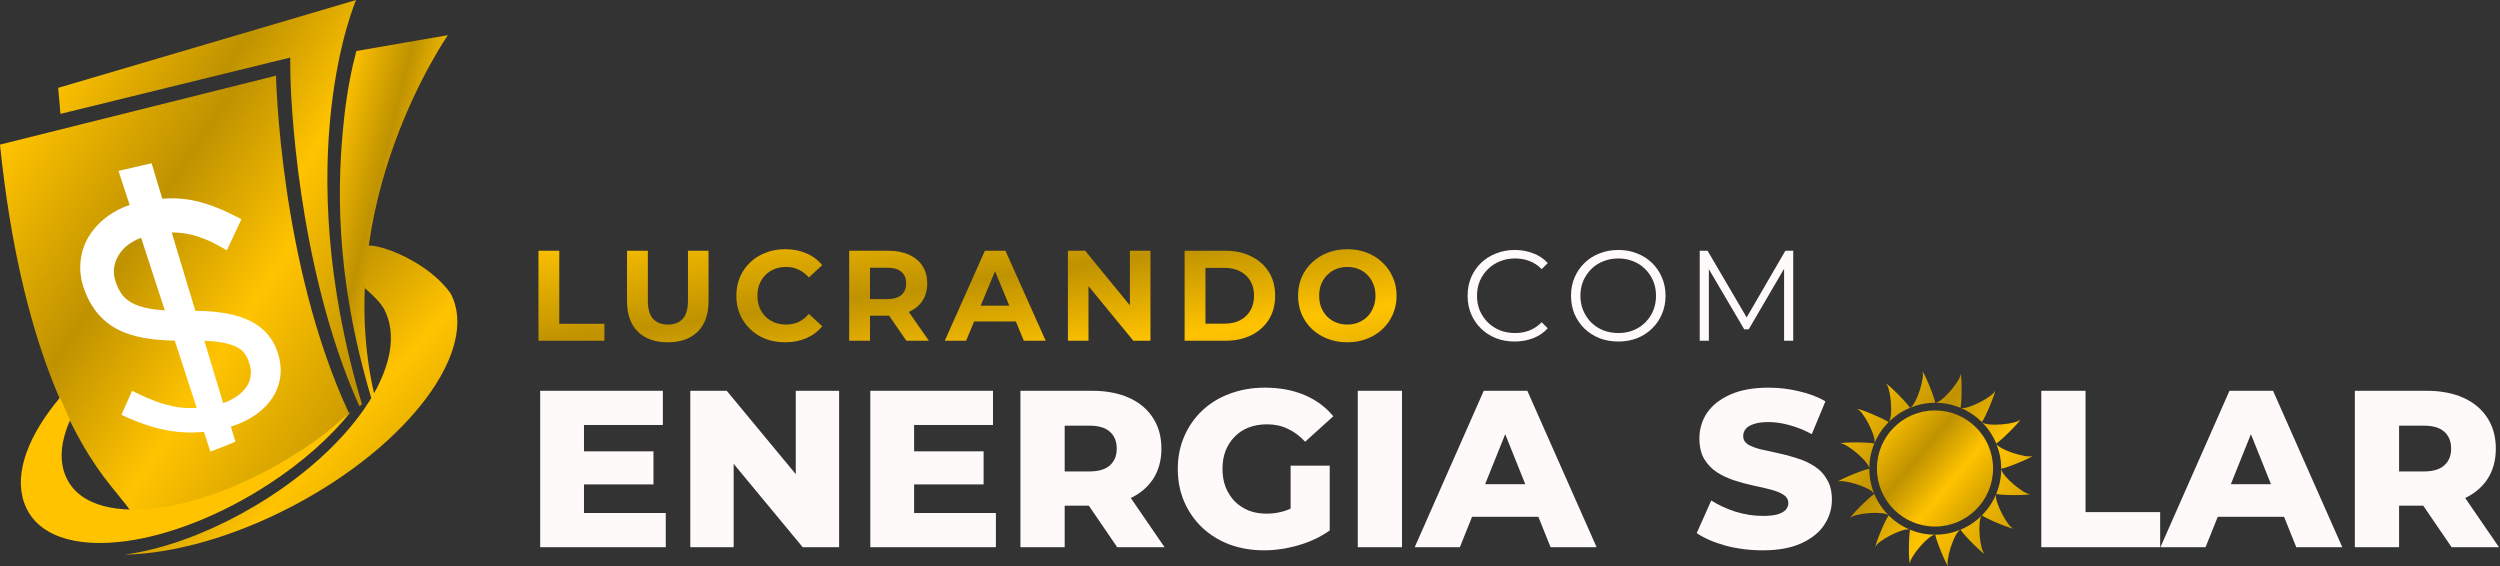 <svg xmlns="http://www.w3.org/2000/svg" width="720" height="163" viewBox="0 0 720 163" fill="none"><rect x="0" y="0" width="720" height="163" fill="#333333" stroke="none"/><path d="M167.285 129.986H188.199V139.509H167.285V129.986ZM168.186 147.746H191.738V157.591H155.574V112.547H190.901V122.393H168.186V147.746Z" fill="#FFFAFA"></path><path d="M198.808 157.591V112.547H209.297L234.136 142.534H229.181V112.547H241.665V157.591H231.176L206.337 127.605H211.292V157.591H198.808Z" fill="#FFFAFA"></path><path d="M262.363 129.986H283.277V139.509H262.363V129.986ZM263.264 147.746H286.816V157.591H250.652V112.547H285.979V122.393H263.264V147.746Z" fill="#FFFAFA"></path><path d="M293.886 157.591V112.547H314.478C318.596 112.547 322.135 113.212 325.095 114.542C328.098 115.872 330.415 117.802 332.045 120.333C333.675 122.822 334.49 125.782 334.49 129.214C334.49 132.603 333.675 135.541 332.045 138.029C330.415 140.475 328.098 142.362 325.095 143.692C322.135 144.979 318.596 145.623 314.478 145.623H300.965L306.627 140.282V157.591H293.886ZM321.749 157.591L310.553 141.183H324.13L335.391 157.591H321.749ZM306.627 141.633L300.965 135.777H313.706C316.365 135.777 318.339 135.198 319.626 134.04C320.956 132.882 321.621 131.273 321.621 129.214C321.621 127.112 320.956 125.481 319.626 124.323C318.339 123.165 316.365 122.586 313.706 122.586H300.965L306.627 116.73V141.633Z" fill="#FFFAFA"></path><path d="M364.042 158.492C360.481 158.492 357.178 157.935 354.132 156.819C351.086 155.661 348.448 154.031 346.217 151.929C344.029 149.827 342.313 147.36 341.069 144.529C339.825 141.654 339.203 138.501 339.203 135.069C339.203 131.637 339.825 128.506 341.069 125.674C342.313 122.8 344.05 120.312 346.281 118.21C348.512 116.108 351.15 114.499 354.196 113.384C357.285 112.226 360.652 111.646 364.299 111.646C368.546 111.646 372.343 112.354 375.689 113.77C379.035 115.186 381.802 117.223 383.99 119.883L375.882 127.219C374.337 125.546 372.664 124.302 370.863 123.487C369.104 122.629 367.13 122.2 364.942 122.2C363.012 122.2 361.253 122.5 359.666 123.1C358.079 123.701 356.727 124.58 355.612 125.739C354.496 126.854 353.617 128.205 352.974 129.793C352.373 131.337 352.073 133.096 352.073 135.069C352.073 136.957 352.373 138.694 352.974 140.282C353.617 141.869 354.496 143.242 355.612 144.4C356.727 145.515 358.057 146.395 359.601 147.038C361.189 147.639 362.926 147.939 364.814 147.939C366.701 147.939 368.546 147.639 370.348 147.038C372.149 146.395 373.973 145.322 375.817 143.821L382.96 152.765C380.386 154.61 377.405 156.026 374.016 157.012C370.627 157.999 367.302 158.492 364.042 158.492ZM371.699 151.092V134.104H382.96V152.765L371.699 151.092Z" fill="#FFFAFA"></path><path d="M391.038 157.591V112.547H403.779V157.591H391.038Z" fill="#FFFAFA"></path><path d="M407.438 157.591L427.322 112.547H439.87L459.818 157.591H446.562L430.99 118.789H436.009L420.437 157.591H407.438ZM418.313 148.84L421.595 139.445H443.602L446.884 148.84H418.313Z" fill="#FFFAFA"></path><path d="M507.639 158.492C503.95 158.492 500.389 158.042 496.957 157.141C493.568 156.197 490.801 154.996 488.656 153.537L492.839 144.143C494.855 145.43 497.172 146.502 499.789 147.36C502.448 148.175 505.087 148.583 507.703 148.583C509.462 148.583 510.878 148.432 511.95 148.132C513.023 147.789 513.795 147.36 514.267 146.845C514.782 146.288 515.039 145.644 515.039 144.915C515.039 143.885 514.567 143.07 513.624 142.469C512.68 141.869 511.457 141.376 509.956 140.989C508.454 140.603 506.781 140.217 504.936 139.831C503.135 139.445 501.311 138.952 499.467 138.351C497.665 137.751 496.013 136.978 494.512 136.035C493.01 135.048 491.788 133.782 490.844 132.238C489.9 130.651 489.428 128.656 489.428 126.254C489.428 123.551 490.158 121.106 491.616 118.918C493.118 116.73 495.348 114.971 498.309 113.641C501.269 112.311 504.958 111.646 509.377 111.646C512.337 111.646 515.232 111.99 518.064 112.676C520.938 113.319 523.49 114.285 525.721 115.572L521.796 125.031C519.651 123.873 517.527 123.015 515.425 122.457C513.323 121.856 511.286 121.556 509.312 121.556C507.553 121.556 506.138 121.749 505.065 122.135C503.993 122.478 503.22 122.95 502.749 123.551C502.277 124.151 502.041 124.838 502.041 125.61C502.041 126.597 502.491 127.39 503.392 127.991C504.336 128.549 505.559 129.021 507.06 129.407C508.604 129.75 510.277 130.114 512.079 130.501C513.924 130.887 515.747 131.38 517.549 131.981C519.393 132.538 521.067 133.31 522.568 134.297C524.07 135.241 525.271 136.506 526.172 138.094C527.115 139.638 527.587 141.59 527.587 143.95C527.587 146.566 526.837 148.99 525.335 151.221C523.876 153.409 521.667 155.168 518.707 156.498C515.79 157.827 512.101 158.492 507.639 158.492Z" fill="#FFFAFA"></path><path d="M587.893 157.591V112.547H600.634V147.489H622.126V157.591H587.893Z" fill="#FFFAFA"></path><path d="M622.203 157.591L642.087 112.547H654.635L674.583 157.591H661.327L645.754 118.789H650.774L635.201 157.591H622.203ZM633.078 148.84L636.36 139.445H658.367L661.649 148.84H633.078Z" fill="#FFFAFA"></path><path d="M678.195 157.591V112.547H698.787C702.905 112.547 706.444 113.212 709.404 114.542C712.407 115.872 714.724 117.802 716.354 120.333C717.984 122.822 718.799 125.782 718.799 129.214C718.799 132.603 717.984 135.541 716.354 138.029C714.724 140.475 712.407 142.362 709.404 143.692C706.444 144.979 702.905 145.623 698.787 145.623H685.273L690.936 140.282V157.591H678.195ZM706.058 157.591L694.861 141.183H708.439L719.7 157.591H706.058ZM690.936 141.633L685.273 135.777H698.014C700.674 135.777 702.647 135.198 703.934 134.04C705.264 132.882 705.929 131.273 705.929 129.214C705.929 127.112 705.264 125.481 703.934 124.323C702.647 123.165 700.674 122.586 698.014 122.586H685.273L690.936 116.73V141.633Z" fill="#FFFAFA"></path><path d="M155.074 98.137V72.212H161.074V93.249H174.073V98.137H155.074ZM192.322 98.582C188.643 98.582 185.766 97.557 183.692 95.508C181.618 93.458 180.581 90.533 180.581 86.73V72.212H186.581V86.508C186.581 88.977 187.087 90.755 188.1 91.841C189.112 92.927 190.532 93.471 192.359 93.471C194.186 93.471 195.606 92.927 196.618 91.841C197.63 90.755 198.136 88.977 198.136 86.508V72.212H204.062V86.73C204.062 90.533 203.025 93.458 200.951 95.508C198.877 97.557 196.001 98.582 192.322 98.582ZM226.101 98.582C224.101 98.582 222.237 98.261 220.509 97.619C218.805 96.952 217.324 96.014 216.065 94.804C214.806 93.594 213.818 92.174 213.102 90.545C212.411 88.915 212.065 87.125 212.065 85.175C212.065 83.224 212.411 81.434 213.102 79.805C213.818 78.175 214.806 76.755 216.065 75.546C217.349 74.336 218.842 73.41 220.546 72.768C222.25 72.101 224.114 71.768 226.138 71.768C228.385 71.768 230.41 72.163 232.212 72.953C234.039 73.718 235.57 74.854 236.805 76.36L232.953 79.916C232.064 78.903 231.077 78.15 229.99 77.656C228.904 77.138 227.719 76.879 226.435 76.879C225.225 76.879 224.114 77.076 223.102 77.471C222.089 77.866 221.213 78.434 220.472 79.175C219.731 79.916 219.151 80.792 218.731 81.805C218.336 82.817 218.139 83.94 218.139 85.175C218.139 86.409 218.336 87.533 218.731 88.545C219.151 89.557 219.731 90.434 220.472 91.174C221.213 91.915 222.089 92.483 223.102 92.878C224.114 93.273 225.225 93.471 226.435 93.471C227.719 93.471 228.904 93.224 229.99 92.73C231.077 92.212 232.064 91.434 232.953 90.397L236.805 93.952C235.57 95.458 234.039 96.606 232.212 97.397C230.41 98.187 228.373 98.582 226.101 98.582ZM244.56 98.137V72.212H255.782C258.103 72.212 260.103 72.595 261.781 73.36C263.46 74.101 264.757 75.175 265.67 76.582C266.584 77.99 267.041 79.669 267.041 81.619C267.041 83.545 266.584 85.212 265.67 86.619C264.757 88.002 263.46 89.064 261.781 89.804C260.103 90.545 258.103 90.915 255.782 90.915H247.893L250.56 88.286V98.137H244.56ZM261.041 98.137L254.56 88.73H260.967L267.522 98.137H261.041ZM250.56 88.952L247.893 86.138H255.448C257.3 86.138 258.683 85.743 259.596 84.953C260.51 84.138 260.967 83.027 260.967 81.619C260.967 80.187 260.51 79.076 259.596 78.286C258.683 77.496 257.3 77.101 255.448 77.101H247.893L250.56 74.249V88.952ZM272.09 98.137L283.646 72.212H289.571L301.163 98.137H294.867L285.386 75.249H287.757L278.238 98.137H272.09ZM277.868 92.582L279.461 88.026H292.793L294.423 92.582H277.868ZM307.557 98.137V72.212H312.519L327.815 90.878H325.408V72.212H331.334V98.137H326.408L311.075 79.471H313.482V98.137H307.557ZM341.171 98.137V72.212H352.948C355.763 72.212 358.244 72.755 360.392 73.842C362.54 74.903 364.219 76.397 365.429 78.323C366.639 80.249 367.244 82.533 367.244 85.175C367.244 87.792 366.639 90.076 365.429 92.026C364.219 93.952 362.54 95.458 360.392 96.545C358.244 97.606 355.763 98.137 352.948 98.137H341.171ZM347.171 93.212H352.652C354.38 93.212 355.874 92.891 357.133 92.249C358.417 91.582 359.405 90.644 360.096 89.434C360.812 88.224 361.17 86.804 361.17 85.175C361.17 83.52 360.812 82.101 360.096 80.916C359.405 79.706 358.417 78.78 357.133 78.138C355.874 77.471 354.38 77.138 352.652 77.138H347.171V93.212ZM388.064 98.582C386.015 98.582 384.114 98.248 382.361 97.582C380.633 96.915 379.126 95.977 377.843 94.767C376.583 93.557 375.596 92.137 374.88 90.508C374.188 88.878 373.843 87.101 373.843 85.175C373.843 83.249 374.188 81.471 374.88 79.842C375.596 78.212 376.596 76.792 377.88 75.582C379.163 74.373 380.67 73.434 382.398 72.768C384.126 72.101 386.003 71.768 388.027 71.768C390.077 71.768 391.953 72.101 393.657 72.768C395.385 73.434 396.879 74.373 398.138 75.582C399.422 76.792 400.422 78.212 401.138 79.842C401.854 81.447 402.212 83.224 402.212 85.175C402.212 87.101 401.854 88.891 401.138 90.545C400.422 92.174 399.422 93.594 398.138 94.804C396.879 95.989 395.385 96.915 393.657 97.582C391.953 98.248 390.089 98.582 388.064 98.582ZM388.027 93.471C389.188 93.471 390.25 93.273 391.212 92.878C392.2 92.483 393.064 91.915 393.805 91.174C394.546 90.434 395.114 89.557 395.509 88.545C395.928 87.533 396.138 86.409 396.138 85.175C396.138 83.94 395.928 82.817 395.509 81.805C395.114 80.792 394.546 79.916 393.805 79.175C393.089 78.434 392.237 77.866 391.249 77.471C390.262 77.076 389.188 76.879 388.027 76.879C386.867 76.879 385.793 77.076 384.805 77.471C383.842 77.866 382.991 78.434 382.25 79.175C381.509 79.916 380.929 80.792 380.509 81.805C380.114 82.817 379.917 83.94 379.917 85.175C379.917 86.385 380.114 87.508 380.509 88.545C380.929 89.557 381.497 90.434 382.213 91.174C382.953 91.915 383.818 92.483 384.805 92.878C385.793 93.273 386.867 93.471 388.027 93.471Z" fill="url(#paint0_linear_13_2)"></path><path d="M436.228 98.359C434.278 98.359 432.475 98.038 430.821 97.397C429.167 96.73 427.735 95.804 426.525 94.619C425.315 93.434 424.364 92.039 423.673 90.434C423.006 88.829 422.673 87.076 422.673 85.175C422.673 83.274 423.006 81.52 423.673 79.916C424.364 78.311 425.315 76.916 426.525 75.731C427.759 74.546 429.204 73.632 430.858 72.99C432.512 72.323 434.315 71.99 436.265 71.99C438.142 71.99 439.907 72.311 441.561 72.953C443.216 73.57 444.611 74.508 445.746 75.768L444.006 77.508C442.944 76.422 441.771 75.644 440.487 75.175C439.203 74.681 437.821 74.434 436.339 74.434C434.784 74.434 433.339 74.706 432.006 75.249C430.673 75.768 429.512 76.521 428.525 77.508C427.537 78.471 426.759 79.607 426.191 80.916C425.648 82.2 425.377 83.619 425.377 85.175C425.377 86.73 425.648 88.162 426.191 89.471C426.759 90.755 427.537 91.891 428.525 92.878C429.512 93.841 430.673 94.594 432.006 95.137C433.339 95.656 434.784 95.915 436.339 95.915C437.821 95.915 439.203 95.668 440.487 95.174C441.771 94.68 442.944 93.891 444.006 92.804L445.746 94.545C444.611 95.804 443.216 96.754 441.561 97.397C439.907 98.038 438.129 98.359 436.228 98.359ZM466.083 98.359C464.132 98.359 462.317 98.038 460.638 97.397C458.984 96.73 457.54 95.804 456.305 94.619C455.095 93.409 454.145 92.014 453.453 90.434C452.787 88.829 452.454 87.076 452.454 85.175C452.454 83.274 452.787 81.533 453.453 79.953C454.145 78.348 455.095 76.953 456.305 75.768C457.54 74.558 458.984 73.632 460.638 72.99C462.293 72.323 464.107 71.99 466.083 71.99C468.033 71.99 469.836 72.323 471.49 72.99C473.144 73.632 474.576 74.546 475.786 75.731C477.02 76.916 477.971 78.311 478.638 79.916C479.329 81.52 479.675 83.274 479.675 85.175C479.675 87.076 479.329 88.829 478.638 90.434C477.971 92.039 477.02 93.434 475.786 94.619C474.576 95.804 473.144 96.73 471.49 97.397C469.836 98.038 468.033 98.359 466.083 98.359ZM466.083 95.915C467.638 95.915 469.07 95.656 470.379 95.137C471.712 94.594 472.86 93.841 473.823 92.878C474.811 91.891 475.576 90.755 476.119 89.471C476.662 88.162 476.934 86.73 476.934 85.175C476.934 83.619 476.662 82.2 476.119 80.916C475.576 79.607 474.811 78.471 473.823 77.508C472.86 76.521 471.712 75.768 470.379 75.249C469.07 74.706 467.638 74.434 466.083 74.434C464.527 74.434 463.083 74.706 461.749 75.249C460.416 75.768 459.256 76.521 458.268 77.508C457.305 78.471 456.54 79.607 455.972 80.916C455.429 82.2 455.157 83.619 455.157 85.175C455.157 86.706 455.429 88.125 455.972 89.434C456.54 90.742 457.305 91.891 458.268 92.878C459.256 93.841 460.416 94.594 461.749 95.137C463.083 95.656 464.527 95.915 466.083 95.915ZM489.521 98.137V72.212H491.78L503.632 92.434H502.447L514.187 72.212H516.446V98.137H513.817V76.323H514.446L503.632 94.841H502.336L491.447 76.323H492.151V98.137H489.521Z" fill="#FFFAFA"></path><path d="M543.925 121.57C545.653 119.842 547.716 118.446 550.004 117.483L550.078 117.434C549.024 115.77 543.548 110.319 543.185 110.565C544.489 111.405 545.343 120.107 543.925 121.573V121.57ZM539.786 142.221C538.883 140.028 538.379 137.63 538.365 135.116L538.34 135C536.401 135.338 529.272 138.314 529.356 138.741C530.622 137.863 538.851 140.356 539.786 142.221ZM538.365 135C538.365 132.458 538.866 130.032 539.772 127.818L539.789 127.726C537.868 127.296 530.142 127.313 530.058 127.744C531.574 127.412 538.33 132.965 538.365 135.003V135ZM539.832 127.673C540.78 125.409 542.152 123.372 543.848 121.651L543.915 121.552C542.303 120.42 535.16 117.48 534.917 117.843C536.429 118.114 540.477 125.681 539.832 127.67V127.673ZM570.789 121.57C572.517 123.297 573.913 125.36 574.876 127.648L574.925 127.722C576.589 126.668 582.04 121.192 581.793 120.829C580.954 122.137 572.252 122.987 570.786 121.57H570.789ZM557.359 115.985C557.017 114.045 554.045 106.916 553.618 107.001C554.496 108.267 552.003 116.496 550.138 117.43C552.331 116.528 554.729 116.024 557.243 116.009L557.359 115.985ZM557.359 116.006C559.901 116.006 562.327 116.507 564.541 117.413L564.633 117.43C565.063 115.509 565.045 107.783 564.615 107.699C564.947 109.215 559.393 115.971 557.355 116.006H557.359ZM570.704 121.489L570.803 121.556C571.935 119.944 574.876 112.801 574.512 112.558C574.241 114.07 566.674 118.118 564.686 117.473C566.949 118.421 568.987 119.793 570.708 121.489H570.704ZM570.789 148.43C569.061 150.158 566.999 151.554 564.71 152.517L564.636 152.566C565.691 154.23 571.166 159.681 571.53 159.434C570.225 158.595 569.372 149.893 570.789 148.427V148.43ZM576.353 135C576.353 137.542 575.852 139.968 574.946 142.182L574.928 142.274C576.85 142.704 584.575 142.686 584.66 142.256C583.144 142.588 576.388 137.034 576.353 134.996V135ZM574.886 142.327C573.938 144.59 572.566 146.628 570.87 148.345L570.803 148.444C572.415 149.576 579.558 152.517 579.801 152.153C578.289 151.882 574.241 144.315 574.886 142.327ZM543.929 148.43C542.201 146.702 540.805 144.64 539.842 142.351L539.793 142.277C538.129 143.332 532.678 148.807 532.924 149.171C533.764 147.866 542.466 147.013 543.932 148.43H543.929ZM574.928 127.779C575.831 129.972 576.335 132.37 576.349 134.884L576.374 135C578.313 134.661 585.446 131.689 585.358 131.262C584.092 132.14 575.863 129.648 574.928 127.782V127.779ZM544.01 148.511L543.911 148.444C542.779 150.056 539.839 157.199 540.202 157.442C540.473 155.93 548.04 151.878 550.032 152.527C547.768 151.579 545.73 150.207 544.01 148.511ZM557.355 154.015C557.694 155.954 560.666 163.087 561.093 162.999C560.215 161.733 562.708 153.5 564.573 152.569C562.38 153.472 559.982 153.976 557.468 153.99L557.352 154.015H557.355ZM550.078 152.569C549.648 154.491 549.665 162.216 550.096 162.301C549.764 160.785 555.317 154.033 557.355 153.994C554.813 153.994 552.387 153.493 550.173 152.587L550.081 152.569H550.078Z" fill="url(#paint1_linear_13_2)"></path><path d="M557.279 151.647C566.516 151.647 574.003 144.16 574.003 134.924C574.003 125.688 566.516 118.201 557.279 118.201C548.043 118.201 540.556 125.688 540.556 134.924C540.556 144.16 548.043 151.647 557.279 151.647Z" fill="url(#paint2_linear_13_2)"></path><path d="M84.294 145.729C67.123 154.732 49.819 159.452 35.864 159.75C38.889 159.333 42.041 158.684 45.271 157.824C55.704 155.043 66.957 149.999 77.648 143.081C88.1 136.316 96.978 128.319 103.167 120.164C104.358 118.595 105.451 117.02 106.43 115.444C112.759 105.323 114.262 95.962 110.654 89.098C110.614 89.018 110.574 88.939 110.528 88.859C109.234 86.495 105.083 83 105.083 83C105.027 79.147 105.199 77.001 105.774 73.188C99.949 67.208 121.308 72.522 129.798 84.537C138.278 100.709 117.909 128.101 84.301 145.729H84.294Z" fill="url(#paint3_linear_13_2)"></path><path d="M107.849 113.928C107.538 114.157 107.227 114.374 106.916 114.603C96.18 78.629 97.165 51.98 99.125 33.9C99.955 26.213 101.293 19.74 102.632 14.689L129 10.124C129 10.124 94.987 58.764 107.86 113.928H107.849Z" fill="url(#paint4_linear_13_2)"></path><path d="M104.25 116.459C104.001 116.625 103.752 116.802 103.503 116.968C94.177 96.346 89.302 72.934 86.823 56.243C83.918 36.731 83.659 22.52 83.659 22.375L83.566 16.576L17.406 32.8L16.763 25.3L102.559 0C102.559 0 82.85 44.978 104.26 116.459H104.25Z" fill="url(#paint5_linear_13_2)"></path><path d="M100.5 119C100.565 119.139 100.176 119.396 100 119.5C95.544 124.688 86.944 132.002 81 135C77.183 136.929 44.265 149.413 40.5 151C39.761 149.892 36 145 36 145C36 145 32.81 141.044 31.866 139.882C21.721 127.424 5.902 99.364 0 41.648L79.489 21.794C79.489 21.794 80.542 76.128 100.5 119Z" fill="url(#paint6_linear_13_2)"></path><path d="M80.385 103.01L80.348 102.85C79.233 98.223 76.516 94.729 72.254 92.537C68.432 90.57 63.186 89.567 56.254 89.511L49.453 66.944C51.28 66.944 53.107 67.141 54.896 67.544C57.538 68.134 60.348 69.268 63.242 70.907L65.331 72.087L69.528 63.141L67.355 62.026C63.617 60.106 59.926 58.71 56.385 57.886C53.378 57.193 50.137 56.968 46.737 57.23L43.664 47.01L34.128 49.221L37.341 59.02C34.98 59.825 32.863 60.912 31.037 62.251C28.676 63.994 26.802 66.026 25.463 68.293C24.114 70.579 23.337 73.108 23.149 75.778C22.962 78.439 23.393 81.127 24.414 83.778L24.489 83.965C26.512 89.202 29.847 92.921 34.39 95.122C38.334 97.024 43.552 97.998 50.325 98.092L56.657 117.483C54.212 117.642 51.842 117.464 49.584 116.967C46.568 116.302 43.355 115.141 40.039 113.52L38.053 112.546L34.971 119.469L36.807 120.293C40.901 122.12 44.882 123.375 48.666 124.031C51.908 124.593 55.289 124.714 58.746 124.396L60.591 130.045C62.952 129.192 65.331 128.265 67.73 127.253C67.758 127.244 67.786 127.234 67.805 127.216L66.493 122.869C68.526 122.232 70.399 121.417 72.067 120.443C74.268 119.159 76.095 117.633 77.5 115.881C78.943 114.082 79.945 112.078 80.46 109.914C80.985 107.703 80.966 105.38 80.385 102.991V103.01ZM42.653 88.808C40.751 88.434 39.168 87.89 37.941 87.207C36.798 86.57 35.88 85.801 35.224 84.921C34.493 83.956 33.894 82.823 33.444 81.558L33.379 81.371C32.376 78.57 32.639 75.966 34.203 73.418C35.533 71.254 37.697 69.596 40.638 68.481L47.467 89.389C45.622 89.277 44.011 89.08 42.653 88.808ZM72.095 108.808C71.851 109.979 71.327 111.038 70.512 112.04C69.678 113.071 68.563 113.989 67.205 114.775C66.324 115.291 65.341 115.731 64.273 116.106L58.858 98.139C60.685 98.204 62.278 98.354 63.627 98.579C65.491 98.888 67.027 99.356 68.198 99.956C69.257 100.499 70.034 101.155 70.559 101.942C71.158 102.832 71.617 103.872 71.926 105.024L71.973 105.183C72.31 106.429 72.348 107.619 72.095 108.808Z" fill="white"></path><path d="M101.029 118.615C95.283 125.778 87.306 132.993 77.443 139.408C63.455 148.51 48.753 154.143 36.341 155.838C21.698 157.844 10.233 154.368 6.909 144.651C3.962 136.053 8.377 125.082 17.285 114.5L20.184 121C17.749 126.467 17.037 131.665 18.54 136.131C21.48 144.889 31.813 148.04 45.231 146.305C45.264 146.305 45.297 146.299 45.33 146.292C50.62 145.604 56.392 144.154 62.376 141.989C64.044 141.387 65.726 140.732 67.42 140.017C67.44 140.01 67.46 140.003 67.473 139.99C69.863 138.984 72.273 137.872 74.689 136.647C78.489 134.734 82.295 132.556 86.055 130.127C86.161 130.061 86.267 129.988 86.379 129.922C87.034 129.491 87.683 129.068 88.325 128.631C88.484 128.525 88.643 128.419 88.802 128.306C89.378 127.916 89.941 127.519 90.503 127.122C90.702 126.976 90.9 126.837 91.099 126.691C92.118 125.956 93.112 125.215 94.078 124.467L101.042 118.602L101.029 118.615Z" fill="#FFC300"></path><defs><linearGradient id="paint0_linear_13_2" x1="167.028" y1="67.293" x2="179.589" y2="153.494" gradientUnits="userSpaceOnUse"><stop stop-color="#FFC300"></stop><stop offset="0.341" stop-color="#BF9200"></stop><stop offset="0.62" stop-color="#FFC300"></stop><stop offset="1" stop-color="#BF9200"></stop></linearGradient><linearGradient id="paint1_linear_13_2" x1="531.636" y1="113.416" x2="585.555" y2="158.545" gradientUnits="userSpaceOnUse"><stop stop-color="#FFC300"></stop><stop offset="0.341" stop-color="#BF9200"></stop><stop offset="0.62" stop-color="#FFC300"></stop><stop offset="1" stop-color="#BF9200"></stop></linearGradient><linearGradient id="paint2_linear_13_2" x1="541.918" y1="122.033" x2="574.122" y2="148.985" gradientUnits="userSpaceOnUse"><stop stop-color="#FFC300"></stop><stop offset="0.341" stop-color="#BF9200"></stop><stop offset="0.62" stop-color="#FFC300"></stop><stop offset="1" stop-color="#BF9200"></stop></linearGradient><linearGradient id="paint3_linear_13_2" x1="39.768" y1="80.92" x2="126.381" y2="158.967" gradientUnits="userSpaceOnUse"><stop stop-color="#FFC300"></stop><stop offset="0.341" stop-color="#BF9200"></stop><stop offset="0.62" stop-color="#FFC300"></stop><stop offset="1" stop-color="#BF9200"></stop></linearGradient><linearGradient id="paint4_linear_13_2" x1="99.153" y1="22.094" x2="147.115" y2="34.049" gradientUnits="userSpaceOnUse"><stop stop-color="#FFC300"></stop><stop offset="0.341" stop-color="#BF9200"></stop><stop offset="0.62" stop-color="#FFC300"></stop><stop offset="1" stop-color="#BF9200"></stop></linearGradient><linearGradient id="paint5_linear_13_2" x1="20.326" y1="13.401" x2="123.243" y2="77.833" gradientUnits="userSpaceOnUse"><stop stop-color="#FFC300"></stop><stop offset="0.341" stop-color="#BF9200"></stop><stop offset="0.62" stop-color="#FFC300"></stop><stop offset="1" stop-color="#BF9200"></stop></linearGradient><linearGradient id="paint6_linear_13_2" x1="4.093" y1="36.597" x2="119.665" y2="111.838" gradientUnits="userSpaceOnUse"><stop stop-color="#FFC300"></stop><stop offset="0.341" stop-color="#BF9200"></stop><stop offset="0.62" stop-color="#FFC300"></stop><stop offset="1" stop-color="#BF9200"></stop></linearGradient></defs></svg>